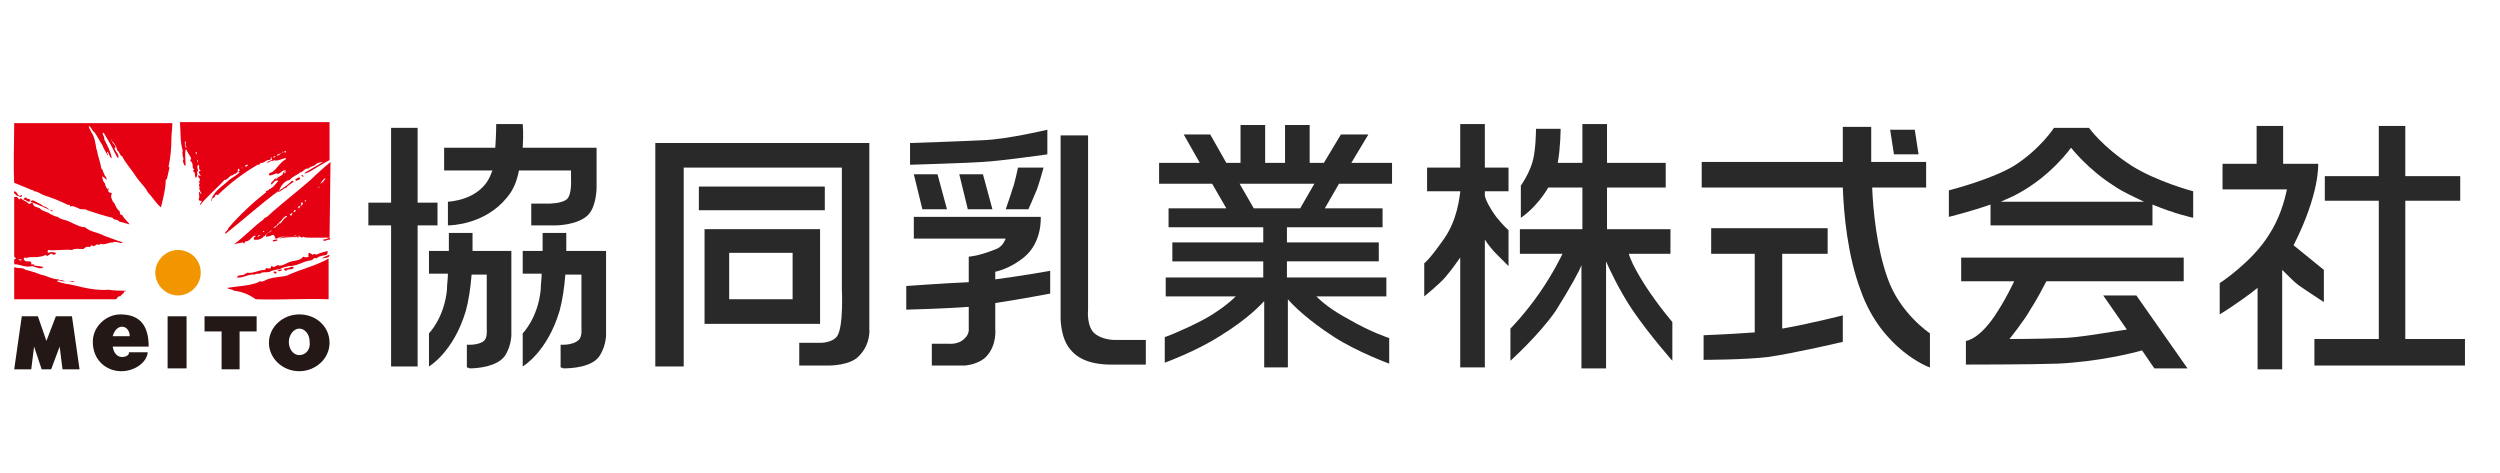 <?xml version="1.0" encoding="utf-8"?>
<!-- Generator: Adobe Illustrator 28.2.0, SVG Export Plug-In . SVG Version: 6.00 Build 0)  -->
<svg version="1.1" id="レイヤー_1" xmlns="http://www.w3.org/2000/svg" xmlns:xlink="http://www.w3.org/1999/xlink" x="0px"
	 y="0px" width="264px" height="50px" viewBox="0 0 264 50" style="enable-background:new 0 0 264 50;" xml:space="preserve">
<style type="text/css">
	.st0{display:none;}
	.st1{display:inline;fill:#E50012;}
	.st2{fill:#E50012;}
	.st3{fill:#231815;}
	.st4{fill:#F29600;}
	.st5{fill:#2A292A;}
</style>
<g>
	<g class="st0">
		<path class="st1" d="M47.7,19.1c1-1.3,1.8-2.8,2.6-4.6c0.1-0.3,0.1-0.6-0.2-0.8c0,0-1.4-0.5-1.7-0.6c-0.3-0.1-0.6,0-0.7,0.4
			c-0.5,1.4-1.2,2.8-2.1,4.2c-1.3-0.8-2.7-1.4-3.9-1.8c-0.4-0.1-0.5-0.1-0.7,0.1c-0.1,0.1-0.1,0.1-0.1,0.2c-0.1,0.2-0.1,0.4,0.2,0.6
			c0.9,0.6,2.1,1.5,3.4,2.5c-1.5,1.9-3.4,3.7-5.7,5.2c-0.3,0.2-0.5,0.4-0.3,0.6c0.2,0.2,0.4,0.2,0.9,0c3-1.2,5.2-2.5,6.9-4.3
			c1.1,1,2.1,2,2.8,3c0.1,0.2,0.4,0.2,0.7,0l1.5-1.5c0.2-0.2,0.2-0.4,0-0.6C50.2,20.9,49,20,47.7,19.1z"/>
		<path class="st1" d="M63.7,13.2c-0.1-0.2-0.5-0.1-0.6,0c-2.6,2.7-6.7,5-10.6,6.1c-0.3,0.1-0.4,0.3-0.3,0.4c0,0.2,0.1,0.2,0.5,0.2
			c1.6-0.2,3.3-0.5,5-1L56.7,25c0,0.2,0.2,0.3,0.3,0.3h2.2c0.2,0,0.3-0.1,0.3-0.3l1.3-7.1c1.5-0.6,2.9-1.4,4.1-2.3
			c0.3-0.2,0.3-0.5,0.2-0.7L63.7,13.2z"/>
		<path class="st1" d="M76.3,19.4c-1.8-1.2-3.7-2-5.9-2.2l0.7-3.7c0-0.2-0.1-0.3-0.3-0.3h-2.2c-0.2,0-0.3,0.2-0.3,0.3L66.1,25
			c0,0.2,0.2,0.3,0.3,0.3h2.2c0.2,0,0.3-0.1,0.3-0.3l1.2-6.8c1.6,0.6,2.7,1.5,4.3,3.1c0.2,0.2,0.4,0.3,0.7,0.1l1.3-1.4
			C76.6,19.8,76.6,19.6,76.3,19.4z"/>
		<path class="st1" d="M87.1,18.4h-8c-0.2,0-0.4,0.2-0.4,0.3l-0.4,1.5c0,0.2,0.1,0.3,0.3,0.3h8c0.2,0,0.4-0.2,0.4-0.3l0.4-1.5
			C87.4,18.6,87.3,18.4,87.1,18.4z"/>
	</g>
	<g>
		<path class="st2" d="M17.5,19l0.1-0.1V19l0.3-1.3l-0.1-0.1c0.2-0.9,0.3-2,0.3-2.9l0,0c0-0.6,0.1-1.1,0.1-1.7c-4.9,0-16.7,0-16.7,0
			c0,2.1-0.1,4.3,0,6.3L3.2,20c0.1,0.1,0.3,0,0.4,0.2c0.4,0,0.7,0.3,1,0.4c0.9,0.3,1.7,0.6,2.5,1c0.1,0.1,0.3-0.1,0.3,0.2
			c0.4-0.1,0.6,0.1,0.9,0.2C8.6,22.2,9,22,9.2,22.2c0.9,0.3,1.8,0.6,2.7,0.8c0.1,0.3,0.5,0.1,0.7,0.4c0.4,0.1,0.7,0.2,1.1,0.3
			c-0.3-0.4-0.6-0.6-0.8-1c-0.4,0-0.1-0.4-0.4-0.5c-0.2-0.2-0.3-0.5-0.4-0.7c-0.1-0.1-0.1-0.2-0.2-0.2c0-0.2-0.3-0.5-0.1-0.8
			c0-0.2-0.1-0.1-0.3-0.2c-0.1-0.1-0.1-0.2,0-0.4c-0.1,0-0.1,0-0.2,0.1c0-0.2-0.2-0.3-0.2-0.6c-0.2-0.2-0.3-0.5-0.3-0.8l0.5,0.4
			l-0.1-0.3c-0.3-0.3-0.3-0.8-0.5-0.9c-0.1-0.7-0.4-1.4-0.5-2.1c0,0.1,0,0.2,0,0.2c-0.1-0.7-0.2-1.5-0.6-2c0-0.2-0.3-0.4-0.2-0.6
			c0.3,0.2,0.3,0.5,0.6,0.7c0.3,0.4,0.5,0.9,0.8,1.3c0.1,0.3,0.3,0.6,0.5,1c0,0.1,0.1,0.1,0.1,0c-0.1-0.1-0.1-0.2-0.1-0.3
			c0.3,0.2,0.2,0.6,0.5,0.7c-0.1-0.7-0.5-1.4-0.8-2c0.1-0.3-0.3-0.5-0.1-0.7l0.1,0.1c0.4,0.7,0.8,1.3,1.1,2c0.1,0.1,0.2,0.5,0.4,0.6
			c0.1-0.5-0.4-0.7-0.4-1.1h0.1c0-0.4-0.5-0.5-0.4-0.9h0c0.1,0,0,0.1,0,0.2c0.3,0.2,0.5,0.6,0.6,1c0.3,0.2,0.2,0.5,0.5,0.6
			c0.4,0.8,1,1.4,1.5,2.2c0.4,0.6,1,1.1,1.2,1.6c0.5,0.5,0.9,1.2,1.4,1.6C17.2,21,17.5,20,17.5,19 M18.1,14.3L18.1,14.3l0,0.2h0
			V14.3 M10.9,18.6v0.1V18.6L10.9,18.6 M11.9,14.4L11.9,14.4L11.9,14.4C11.8,14.3,11.9,14.3,11.9,14.4L11.9,14.4z"/>
		<path class="st2" d="M30.6,19c0.3-0.4,0.8-0.5,1.1-0.8c0.3,0,0.5-0.5,0.9-0.4c0.2-0.3,0.6-0.2,0.8-0.5c0.2-0.1,0.5-0.2,0.7-0.2
			c-0.6,0.4-1.4,0.8-2,1.2l0.2,0c0.6-0.2,1.2-0.7,1.8-1c0.2-0.1,0.5-0.3,0.7-0.4v-4H19.1H19c0.1,1,0,2.1,0.3,3c0,0.1-0.1,0.3,0,0.4
			c-0.1,0.2,0.2,0.4,0,0.7c0.1,0.2,0.1,0.5,0.3,0.5c0-0.5-0.1-1.2,0-1.7h0.1c0.1,0.4,0.4,0.6,0.5,1c-0.1,0-0.1,0.1-0.1,0.1V17
			c0.4,0.2,0.1,0.7,0.4,0.9c0,0.1-0.2,0.1-0.1,0.2c0.3,0.1,0.1,0.5,0.3,0.7c0.1-0.2,0.2-0.4,0.1-0.6c0.3-0.3-0.2-0.6,0.2-0.8
			c0.1,0.2-0.1,0.5,0.2,0.6c-0.4,0.2-0.1,0.3,0,0.6c-0.1,0-0.2-0.2-0.3,0l0.2,0.3c0,0.2,0,0.3-0.2,0.3l0.2,0.1c0,0.1-0.2,0.3,0,0.4
			l-0.1,0.1c0.1,0.2,0.1,0.5,0.3,0.6c-0.2,0.2-0.1-0.2-0.3-0.1c0,0.3,0.1,0.4,0,0.7c-0.1,0.3,0.3,0.1,0.3,0.3
			c-0.1,0.1-0.2,0.3-0.2,0.4c0.8-1,1.8-1.8,2.6-2.7c0.4,0,0.5-0.5,0.9-0.5c0.1-0.2,0.4-0.1,0.5-0.4c0.1,0,0.1,0,0.2,0.1
			c-0.3,0.3-0.7,0.5-1.1,0.8c-0.7,0.7-1.7,1.2-1.9,2.2c0.2,0,0-0.2,0.2-0.3c0.3,0,0.1-0.5,0.5-0.3c1.2-1.2,2.8-2.4,4.2-3.2
			c0.1,0,0.3,0,0.3-0.2c0.4,0.1,0.6-0.4,1-0.3c0-0.1,0.1-0.1,0.2-0.2c0.2,0.3-0.4,0.2-0.5,0.5c0.2,0,0.4-0.3,0.7-0.2
			c0-0.1,0-0.1,0-0.1c0.4,0.2,0.9-0.2,1.3-0.2l0,0.1c-0.7,0.4-0.9,1-1.5,1.4c-0.2,0-0.3,0.1-0.3,0.3c0.3,0.1,0.6-0.2,0.9-0.2
			c0,0.1-0.1,0.1-0.1,0.1c0.4,0,0.6-0.5,1-0.4c-0.4,0.3-0.8,0.6-1.2,0.9c-0.1,0.2-0.4,0.3-0.4,0.6c0.3-0.1,0.4-0.6,0.8-0.4
			c-0.3,0.3-0.5,0.7-1,0.9c-0.1,0.2-0.4,0.1-0.3,0.3c-1.4,1.1-2.8,2.4-4,3.8c0,0.3-0.4,0.3-0.3,0.6c1.9-1.5,3.9-3.3,5.7-4.6
			C29.6,19.7,30,19.1,30.6,19 M19.7,15.6c-0.3-0.1-0.1-0.5-0.2-0.7c0.3,0.1-0.1,0.5,0.2,0.6C19.7,15.5,19.7,15.6,19.7,15.6
			 M20.9,16.7L20.9,16.7l-0.1-0.3C20.8,16.6,20.9,16.5,20.9,16.7 M20.6,16.1c0.1,0,0.1,0,0.2,0c0,0.1,0,0.1,0,0.2
			C20.7,16.2,20.6,16.1,20.6,16.1 M20.9,17.3C20.9,17.3,20.8,17.3,20.9,17.3l-0.1-0.4C21,16.9,20.8,17.2,20.9,17.3 M21.1,19.9
			l-0.1-0.2c0.1,0,0.1,0,0.1,0.1V19.9 M21,20.8L21,20.8l0-0.1h0V20.8 M25.3,18c0,0.1-0.2,0.1-0.2,0c0-0.1,0-0.1,0.1-0.2
			C25.3,17.9,25.3,17.9,25.3,18 M25.6,17.8L25.6,17.8l-0.1-0.1h0.1C25.6,17.7,25.6,17.8,25.6,17.8 M25.9,17.6
			c-0.1-0.1,0.1-0.2,0.2-0.2c0,0,0.1,0,0.1,0C26.2,17.5,26,17.6,25.9,17.6 M28.7,16.7h-0.1v-0.1C28.6,16.6,28.7,16.6,28.7,16.7
			 M28.9,16.7l0-0.2c0.1,0,0.2,0,0.2,0C29,16.6,28.9,16.7,28.9,16.7 M29.2,16.4c0.1-0.1,0.4-0.2,0.5-0.2
			C29.5,16.3,29.4,16.5,29.2,16.4 M29.9,16.1h-0.1l0-0.1C29.9,16.1,30,16,29.9,16.1 M30.2,16c0.1,0.1-0.1,0.1-0.1,0.1h0
			C29.9,16,30.1,15.9,30.2,16 M30.2,18.1c0,0.1-0.1,0.1-0.1,0.2H30C30,18.2,30.1,18.1,30.2,18.1 M29.1,18c0,0-0.1,0-0.1,0
			c0,0,0,0,0,0l-0.3,0.2c0.1-0.1,0.2-0.1,0.3-0.2C29,18,29,18,29.1,18c0.1,0,0.1,0,0.1-0.1C29.2,18,29.1,18,29.1,18 M29.1,18.8
			l0.7-0.5h0.1c-0.1,0.3-0.5,0.3-0.7,0.6C29.1,18.9,29.1,18.9,29.1,18.8z"/>
		<path class="st2" d="M12.8,17c0.1,0,0.1,0.1,0.1,0.1C12.9,17,12.9,17,12.8,17L12.8,17z"/>
		<path class="st2" d="M34.8,25.1C34.8,25.1,34.8,25.1,34.8,25.1l0.1-7.9v-0.1c-0.7,0.6-1.4,1.2-2.1,1.9c-1.5,1.3-3.2,2.6-4.6,3.9
			c-0.2,0.1-0.3,0.1-0.4,0.3c-1.1,0.8-2,1.8-3.1,2.6c0.3-0.1,0.6-0.1,0.9-0.2c0.1,0,0.2,0.1,0.1,0.1c0.2,0.1,0.1-0.2,0.2-0.2
			c0.6,0,0.7-0.7,1.1-0.6c0,0.1-0.1,0.1-0.2,0.2c0,0.1,0,0.2,0,0.2c0.5,0.1,0.9-0.1,1.1-0.4v0.1c0.3-0.5,0.8-0.5,1-1
			c0.3-0.1,0.4-0.4,0.7-0.6c0.2-0.2,0.4-0.6,0.7-0.6c0,0,0,0.1,0,0.1c-0.3,0.1-0.4,0.4-0.7,0.7c-0.3-0.1-0.1,0.3-0.4,0.2
			c0,0.4-0.4,0.1-0.5,0.4c0.1,0.4-0.7,0.3-0.6,0.8c0.2,0,0.5-0.1,0.7-0.2c0.2,0,0.2,0.2,0.3,0.4c0.2,0.1,0.3-0.3,0.4,0l0.1-0.1
			c0.3-0.1,0.7-0.1,1-0.1c0-0.1,0.3,0,0.3,0c0,0,0,0,0,0c0.2-0.2,0.2,0.1,0.3,0.1c0-0.1-0.1-0.1-0.1-0.1c0-0.1,0-0.2,0.2-0.1
			c0.1,0,0.1,0.2,0.1,0.2c0.2-0.1,0.4-0.1,0.5,0l0.1-0.1c0.2,0.1,0.6,0.1,0.9,0.1C33.6,25.1,34.2,25.1,34.8,25.1
			c-0.2,0.1-0.5,0.2-0.7,0.2c0.1,0.3,0.4,0,0.7,0C34.9,25.3,34.9,25.2,34.8,25.1 M27.2,25c0-0.1,0.2-0.2,0.3-0.2
			C27.4,24.9,27.3,25,27.2,25 M27.8,24.5C27.8,24.5,27.7,24.5,27.8,24.5c-0.1-0.1,0-0.1,0.1-0.1C27.9,24.5,27.9,24.5,27.8,24.5
			 M31.2,22.2c0.1,0.1-0.1,0.2-0.2,0.2H31C31,22.3,31.1,22.1,31.2,22.2 M30.9,22.5c0,0.1-0.2,0.2-0.1,0.3l-0.2-0.1
			C30.6,22.6,30.8,22.5,30.9,22.5 M31.4,25c-0.6,0.1-1.3,0-1.9,0.2C29.4,25,29.7,25,29.9,25c0.4,0,0.9,0,1.4-0.1
			C31.3,24.9,31.4,24.9,31.4,25L31.4,25 M31.5,24.9c0.1,0,0.2,0,0.2,0.1C31.6,25,31.5,25,31.5,24.9 M31.5,22c0-0.1,0-0.1,0-0.2
			c0.1,0,0.2-0.1,0.3-0.1C31.6,21.8,31.7,22,31.5,22 M31.8,21.7l0-0.3H32C32,21.6,31.8,21.8,31.8,21.7 M32.2,21.3
			c-0.1-0.1,0.1-0.2,0.2-0.2C32.3,21.1,32.3,21.3,32.2,21.3 M33.7,19.8c0,0-0.1,0-0.1,0c0-0.1,0.2-0.1,0.2-0.1
			C33.8,19.7,33.7,19.7,33.7,19.8 M33.8,19.4c0.2-0.2,0.3-0.5,0.6-0.6C34.2,19.1,34.1,19.3,33.8,19.4z"/>
		<path class="st2" d="M30.9,25.2L30.9,25.2C30.9,25.2,30.9,25.2,30.9,25.2L30.9,25.2z"/>
		<path class="st2" d="M31.3,25.3C31.3,25.2,31.3,25.2,31.3,25.3C31.3,25.2,31.3,25.2,31.3,25.3z"/>
		<path class="st2" d="M32,18.7c0.1,0,0-0.1,0-0.2h-0.2C31.9,18.6,32,18.7,32,18.7z"/>
		<path class="st2" d="M31.7,18.8c-0.2-0.2-0.3,0.1-0.5,0.1c0,0.1,0,0.2,0.1,0.2C31.4,19,31.7,19,31.7,18.8z"/>
		<path class="st2" d="M31,19.2c0-0.1-0.1-0.1-0.2-0.1c-0.4,0.5-1.1,0.8-1.5,1.2c0.3,0,0.7-0.5,1-0.5l0-0.1L31,19.2L31,19.2z"/>
		<path class="st2" d="M1.8,20.7c0.2-0.1,0.2,0.1,0.4,0.1c0.1,0,0.2-0.2,0.1-0.2c-0.5,0.3-0.4-0.4-0.8-0.4
			C1.4,20.5,1.7,20.5,1.8,20.7z"/>
		<path class="st2" d="M1.5,27.9c0.6,0,1.2,0.4,1.9,0.2c0.4,0.1,0.9,0.4,1.2,0.1c-0.3-0.1-0.8-0.1-1.1-0.2L3.6,28
			c0-0.2-0.2,0-0.3-0.1c0.1-0.6-0.7,0-0.8-0.6l0.1-0.1c0.1,0,0.3,0,0.2,0.1c0.1,0,0.1-0.1,0.1-0.1c0.4-0.1,1,0,1.3-0.1
			c0.2,0,0.5-0.1,0.6-0.2c0.3,0.4,0.5-0.4,0.8,0c0.1,0,0.3,0,0.3-0.2c-0.3-0.1-0.6-0.1-0.8,0c-0.1-0.1-0.1-0.2,0-0.3
			c0.7,0.1,1.7-0.1,2.5,0c0.3-0.2,0.8-0.1,1.2-0.1c0.2-0.2,0.4-0.3,0.7-0.2c0,0,0.1-0.2,0.2-0.2c0.1,0,0.1,0.1,0.1,0.1
			c0.3,0,0.3-0.2,0.5-0.2c0.2,0.2,0.3-0.2,0.5,0c0.4,0,0.7-0.2,1.1-0.2c0.4-0.2,0.8,0.2,1.1,0c-0.7-0.2-1.4-0.5-2-0.7
			c-0.7-0.4-1.5-0.4-2-0.9c-0.8,0-1.6-0.7-2.3-0.8c-0.2-0.1-0.4-0.1-0.6-0.3c-0.2,0-0.6-0.2-0.8-0.3c-0.4-0.3-0.6-0.2-1-0.5
			c-0.2-0.3-0.6-0.1-0.8-0.5c-0.1-0.5-0.3,0.2-0.6-0.2c-0.2-0.2-0.5-0.2-0.7-0.5C2,21.2,2,21,1.8,20.8c-0.1,0-0.2,0-0.3,0v6.3
			l0.2,0.2l-0.2,0.1C1.5,27.6,1.5,27.7,1.5,27.9 M1.9,27.4l0.4,0C2.2,27.6,2.1,27.5,1.9,27.4L1.9,27.4z"/>
		<path class="st2" d="M3.2,21.2c0-0.3-0.3-0.1-0.4-0.3c-0.1-0.1-0.3,0-0.3,0.2C2.8,21,2.9,21.5,3.2,21.2z"/>
		<path class="st2" d="M5.6,22.3c-0.1-0.1-0.2-0.2-0.3-0.1C5,22,4.9,21.8,4.6,21.8c-0.3-0.3-0.7-0.4-1-0.6c-0.2-0.1-0.3,0-0.4,0.1
			c0.8,0.3,1.5,0.6,2.3,1C5.5,22.3,5.6,22.3,5.6,22.3z"/>
		<path class="st2" d="M29,25.5c0.1-0.1,0.3,0,0.3-0.2c-0.2,0-0.4,0-0.5,0.1C28.8,25.5,28.9,25.5,29,25.5z"/>
		<path class="st2" d="M33,26.9c-0.2-0.1-0.2-0.2-0.4-0.2c0,0.2-0.1,0.2,0,0.4c-0.2,0.1-0.4,0.1-0.6,0c-0.2,0.4-0.8,0.4-1.2,0.5
			c-0.5,0.1-1,0.6-1.5,0.4c-0.2,0.1-0.4,0.3-0.6,0.1c-0.1,0-0.1,0.1-0.1,0.2c-0.2,0.2-0.5-0.2-0.6,0.2c-0.7,0-1.2,0.4-1.9,0.3
			c-0.1,0.1-0.2,0.1-0.2,0.1c-0.2,0.3-0.7,0-0.9,0.4c0.7,0.1,1.2-0.4,1.9-0.3c0.2-0.2,0.6,0,0.7-0.2c0.3-0.1,0.6,0,0.9-0.1
			c0.3-0.2,0.7-0.2,1.1-0.3c0.3-0.2,0.6-0.2,0.9-0.3c1,0,1.4-0.5,2.3-0.6c0.3,0,0.3-0.4,0.6-0.2c0.3-0.3,0.8-0.3,1.1-0.4
			c0.1-0.1,0.1-0.3,0.1-0.4c-0.4,0.1-0.8,0.2-1.2,0.4C33.3,26.8,33.2,26.8,33,26.9z"/>
		<path class="st2" d="M34.8,26.9c-0.2,0.1-0.6,0.2-0.8,0.4C34.3,27.2,34.8,27.3,34.8,26.9z"/>
		<path class="st2" d="M27.8,29.7c-0.2,0.1-0.4-0.1-0.5,0.1c-1,0.4-2.1,0.4-3.3,0.6c0.2,0.2,0.5,0.1,0.7,0.3
			c0.9,0.1,1.6,0.4,2.3,0.9c2.6,0.1,5-0.1,7.7,0v-4.3c-1.4,0.8-2.9,1.1-4.4,1.8C29.6,29.3,28.7,29.2,27.8,29.7z"/>
		<path class="st2" d="M11.5,30.6c-1.3,0.1-2.6-0.2-3.8-0.5C7.1,30,6.5,29.9,6,29.7c0.2-0.2,0.4,0,0.6,0v0H7v0
			c-0.3,0-0.5-0.2-0.7-0.1l-0.1-0.1c-0.7,0-1.3-0.4-1.9-0.5v0c-0.5-0.2-1.1-0.4-1.6-0.5c-0.3-0.3-0.8-0.1-1.2-0.3v3.4l10.7,0
			c0.2,0,0.2-0.4,0.5-0.3v0c0.1-0.2,0.4-0.3,0.4-0.5c0.1-0.1,0.3,0,0.2-0.1C12.7,30.7,12.1,30.7,11.5,30.6z"/>
		<path class="st2" d="M30,28.5c0.1,0,0.1,0.1,0.2,0.1c0.2-0.3,0.8,0,0.8-0.4c-0.3-0.1-0.4,0.1-0.6,0.1C30.3,28.4,30,28.2,30,28.5z"
			/>
		<path class="st2" d="M29.3,28.6c0.2,0.1,0.4,0,0.5-0.1l0,0C29.7,28.4,29.4,28.5,29.3,28.6z"/>
		<path class="st2" d="M28.9,28.8c0.1,0,0.1,0.1,0.2,0.1c0.1,0,0.1-0.1,0.1-0.2C29.1,28.7,28.8,28.6,28.9,28.8z"/>
		<path class="st2" d="M7.3,29.7L7.3,29.7l0.6,0.1C7.7,29.6,7.5,29.7,7.3,29.7z"/>
		<polygon class="st3" points="6.3,36.6 6.6,39 8.4,39 7.6,33.4 5.9,33.4 4.9,36 4,33.4 2.3,33.4 1.5,39 3.3,39 3.6,36.6 4.4,39 
			5.4,39 		"/>
		<path class="st3" d="M12.9,37.7c-0.6,0-0.9-0.5-1-1.1h3.8c0-2.2-0.9-3.4-3-3.4c-1.4,0-2.9,1.2-2.9,2.9c0,2,1.5,3.1,3,3.1
			c1.4,0,2.7-0.9,2.8-2h-2C13.7,37.4,13.4,37.7,12.9,37.7 M12.9,34.5c0.5,0,0.8,0.5,0.8,1h-1.8C12.1,34.8,12.5,34.5,12.9,34.5z"/>
		<rect x="17.7" y="33.4" class="st3" width="2" height="5.5"/>
		<polygon class="st3" points="27.1,33.4 21.6,33.4 21.6,35 23.4,35 23.4,39 25.3,39 25.3,35 27.1,35 		"/>
		<path class="st3" d="M31.6,33.2c-1.7,0-3.2,1.3-3.2,3c0,1.6,1.4,3,3.2,3c1.7,0,3.2-1.3,3.2-3C34.8,34.5,33.4,33.2,31.6,33.2
			 M31.6,37.5c-0.6,0-1.1-0.6-1.1-1.4c0-0.7,0.5-1.4,1.1-1.4c0.6,0,1.1,0.6,1.1,1.4C32.8,36.9,32.3,37.5,31.6,37.5z"/>
		<path class="st4" d="M21.2,28.8c0,1.3-1.1,2.4-2.4,2.4c-1.3,0-2.4-1.1-2.4-2.4c0-1.3,1.1-2.4,2.4-2.4
			C20.1,26.4,21.2,27.4,21.2,28.8z"/>
	</g>
</g>
<g>
	<path class="st5" d="M69.2,38.7V15.1h22.6l0,19.6c0,0,0.2,1.6-1.1,2.9c-0.9,1-3.1,1-3.1,1h-3.2v-2.4h2.3c0,0,1.2,0,1.7-0.7
		c0.7-1,0.5-5,0.5-5V17.7H72.2v21H69.2"/>
	<path class="st5" d="M98.4,38.7v-2.4h1.8c0,0,1,0.1,1.6-0.5c0.6-0.5,0.5-1.1,0.5-1.1v-2.3c-2.5,0.2-6.6,0.3-6.6,0.3v-2.5
		c0,0,4.2-0.3,6.6-0.4v-2.7c0,0,0.9,0,2.9-0.8c0.5-0.2,0.8-0.6,1-1.1h-9.7v-2.3h13.4c0,0,0.2,2.7-1.8,4.3c-1,0.8-2.1,1.3-3,1.5v0.8
		c2.4-0.3,5.8-0.9,5.8-0.9v2.4c0,0-3.1,0.6-5.8,1l0,2.7c0,0,0.2,1.7-0.9,2.9c-0.8,0.9-2.3,1-2.3,1H98.4"/>
	<path class="st5" d="M96.2,15.1c0,0,6-0.2,7.7-0.3c2.5-0.1,6.7-1.1,6.7-1.1v2.6c0,0-4.9,0.7-6.8,0.8c-1.1,0.1-7.7,0.3-7.7,0.3V15.1
		"/>
	<polyline class="st5" points="102.2,22.1 101.3,18.4 103.8,18.4 104.8,22.1 102.2,22.1 	"/>
	<polyline class="st5" points="97.4,22.1 96.5,18.4 99,18.4 100,22.1 97.4,22.1 	"/>
	<path class="st5" d="M106.2,22.1c0,0,0.6-1.7,0.7-2.1c0.2-0.4,0.6-2.3,0.6-2.3l2.7,0c0,0-0.5,1.8-0.7,2.3c-0.2,0.5-0.9,2.1-0.9,2.1
		H106.2"/>
	<path class="st5" d="M113.2,37.1c-1.3-1.3-1.2-3.7-1.2-3.7V14.3h2.9v18.4c0,0-0.2,1.9,0.8,2.6c0.8,0.6,2,0.6,2,0.6h3.3v2.6h-3.4
		c0,0-0.1,0-0.3,0C116.4,38.5,114.4,38.4,113.2,37.1"/>
	<path class="st5" d="M133.5,38.8v-7c-0.3,0.3-1.6,1.8-4.7,3.7c-2.5,1.6-5.8,2.8-5.8,2.8v-2.7c0,0,1.7-0.6,4-1.8
		c1.7-0.9,3-2,3.5-2.5h-7.4v-2h10.3v-1.7h-9.6v-2h9.6V24h-10v-2h6.1l-1.5-2.6h-5.6v-2.2h4.3l-1.7-3h2.8l1.7,3h1.5v-4h2.6v4h2.1v-4
		h2.6v4h1.5l1.8-3h2.9l-1.8,3h4.3v2.2h-5.6l-1.5,2.6h6.1v2h-10.1v1.6h9.7v2h-9.7v1.7h10.5v2h-7.4c0.6,0.6,1.7,1.5,3.4,2.4
		c2.4,1.4,4.3,2,4.3,2v2.7c0,0-3.3-1.2-5.8-2.8c-2.8-1.8-4.4-3.4-4.9-4v7.2H133.5 M132.4,22h4.9l1.5-2.6h-7.9L132.4,22"/>
	<path class="st5" d="M154.2,38.8V27.2c-0.3,0.4-0.9,1.3-1.6,2.1c-0.6,0.7-2.2,2-2.2,2v-3.5c0,0,0.5-0.3,2.1-2.6
		c1.4-2,1.6-4.3,1.7-4.9v-0.1h-3.5v-2.5h3.5v-4.6h2.6v4.6h2.5v2.5h-2.5v0.5c0.1,0.4,0.4,1.1,1.2,2.2c0.8,1,1.3,1.4,1.3,1.4v3.8
		c0,0-1.1-1.1-1.4-1.4c-0.2-0.2-0.8-0.9-1.1-1.4v13.5H154.2"/>
	<path class="st5" d="M167,38.9V28c-0.2,0.6-1.2,2.4-2.7,4.8c-1.7,2.5-4.8,5.3-4.8,5.3v-3.4c0,0,1.5-1.5,3.1-3.8
		c1.5-2.2,2.2-3.7,2.4-4.1h-4.5v-2.6h6.6v-4.4h-3.6c-1.3,2.2-2.9,3.2-2.9,3.2v-3.4c0,0,0.8-1.1,1.2-2.4c0.4-1.2,0.4-3.6,0.4-3.6h2.6
		c0,0,0,1.9-0.3,3.6h2.6v-4.1h2.6v4.1h6.2v2.6h-6.2v4.4h6.7v2.6h-4.4c0.1,0.4,0.5,1.4,1.7,3.3c1.5,2.3,2.9,3.9,2.9,3.9v4.1
		c0,0-2.3-2.6-4.1-5.2c-1.5-2.2-2.6-4.6-2.9-5.3v11.3H167"/>
	<path class="st5" d="M196.5,30.7c-1.4-3.7-1.8-8.1-1.9-10.9h-14.9v-2.7h14.9v-3.7h3v3.7h5.8v2.7h-5.7c0.1,2.5,0.5,6.4,1.6,9.5
		c1.3,3.8,4.5,5.9,4.5,5.9v3.6C203.7,38.8,198.7,36.9,196.5,30.7 M179.9,35.4c0,0,2.7-0.1,5.4-0.3v-8.3h-4.6v-2.7H193v2.7h-4.8v7.9
		c2.9-0.5,6.4-1.4,6.4-1.4v2.8c0,0-5.1,1.2-7.9,1.6c-2.5,0.3-6.8,0.3-6.8,0.3L179.9,35.4 M200,16.3l-0.4-2.6h2.6l0.4,2.6H200"/>
	<path class="st5" d="M227.5,38.9l-1.3-1.9c-1,0.3-4.7,1.2-8.9,1.4c-2.8,0.1-9.7,0.1-9.7,0.1V36c0,0,1.5-0.1,3.4-3.2
		c0.9-1.4,1.5-2.7,1.7-3.1h-5.6v-2.5h23.5v2.5h-14.5c-0.2,0.4-1.1,2.1-1.7,3c-0.6,1.1-2.2,3.1-2.2,3.1s3.1,0,5.4-0.1
		c1.8,0,5.5-0.7,7-0.9l-2.5-3.6h3.5l5.4,7.7H227.5 M210.2,23.8v-2.2c-2.3,0.8-4.4,1.3-4.4,1.3v-2.8c0,0,4.4-1.1,6.9-2.6
		c2.8-1.8,4.2-4,4.2-4h3.7c0,0,1.4,2,4.5,4c2.7,1.7,6.5,2.7,6.5,2.7V23c0,0-1.9-0.4-4.3-1.4v2.2H210.2 M213,20.5
		c-0.5,0.3-1.1,0.5-1.7,0.8h15.1c-1-0.5-2.2-1-3.2-1.7c-2.7-1.7-4.5-4-4.5-4S216.6,18.6,213,20.5"/>
	<path class="st5" d="M238.4,39v-8.6c-2,1.6-4,2.8-4,2.8v-3.3c0,0,3.4-2.2,5.2-5.1c1.1-1.7,1.6-3.4,1.9-4.8h-6.8v-2.7h3.6v-4h2.8v4
		l3.7,0c0,0,0.2,3.1-2.6,8.6l3.2,2.6v3.4c0,0-2-1.3-2.7-1.8c-0.4-0.3-1.2-1.1-1.7-1.6V39H238.4 M244.4,38.6v-2.8h6.8V21.2h-5.7v-2.6
		h5.7v-5.3h2.8v5.3h5.8v2.6h-5.8v14.6h6.3v2.8H244.4"/>
	<rect x="73.8" y="19.7" class="st5" width="13.3" height="2.5"/>
	<path class="st5" d="M74.4,24.2h12.2v10H74.4V24.2z M77,31.6h6.7v-4.9H77V31.6z"/>
	<polyline class="st5" points="41.3,38.7 41.3,23.8 38.9,23.8 38.9,21.4 41.3,21.4 41.3,13.5 44.1,13.5 44.1,21.4 46.2,21.4 
		46.2,23.8 44.1,23.8 44.1,38.7 41.3,38.7 	"/>
	<path class="st5" d="M47.3,23.8v-2.5c0,0,3.4-0.1,4.5-2.8c0.1-0.2,0.1-0.3,0.2-0.5h-5.1v-2.4h5.4c0.1-1.3,0.1-2.5,0.1-2.5h2.8
		c0,0,0.1,1.1,0,2.5H63l0,4.2c0,0,0,2-0.9,2.9c-1.1,1.1-3.4,1.1-3.4,1.1h-2.6v-2.3H58c0,0,1.4,0,1.9-0.5c0.5-0.5,0.4-2.1,0.4-2.1V18
		h-5.5c-0.2,1.1-0.6,2.1-1.3,2.9C51.2,23.7,47.7,23.8,47.3,23.8C47.3,23.8,47.3,23.8,47.3,23.8"/>
	<path class="st5" d="M49.3,38.8v-2.4c0,0,1.2,0.1,1.8-0.4c0.4-0.3,0.3-1.3,0.3-1.3V29h-1.6c-0.1,1.3-0.3,2.7-0.6,3.8
		c-1.3,4.4-3.9,5.9-3.9,5.9v-3.5c0,0,1.6-1.6,1.9-4.6c0-0.6,0.1-1.1,0.1-1.7h-2v-2.4h2.1c0-1.1,0-1.9,0-1.9h2.5c0,0,0,0.8,0,1.9H54
		V29h0v6.1c0,0,0.1,1.3-0.7,2.5c-0.8,1.1-2.8,1.3-3.7,1.3C49.4,38.8,49.3,38.8,49.3,38.8"/>
	<path class="st5" d="M59.2,38.8v-2.4c0,0,1.3,0.1,1.9-0.5c0.4-0.3,0.3-1.3,0.3-1.3V29h-1.7c-0.1,1.3-0.3,2.7-0.6,3.8
		c-1.3,4.4-3.9,5.9-3.9,5.9v-3.5c0,0,1.6-1.6,1.9-4.6c0-0.6,0.1-1.1,0.1-1.7h-2v-2.4h2.1c0-1.1,0-1.9,0-1.9h2.5c0,0,0,0.8,0,1.9H64
		V29h0v6.1c0,0,0.1,1.3-0.7,2.5c-0.8,1.2-3,1.3-3.8,1.3C59.3,38.8,59.2,38.8,59.2,38.8"/>
</g>
</svg>
